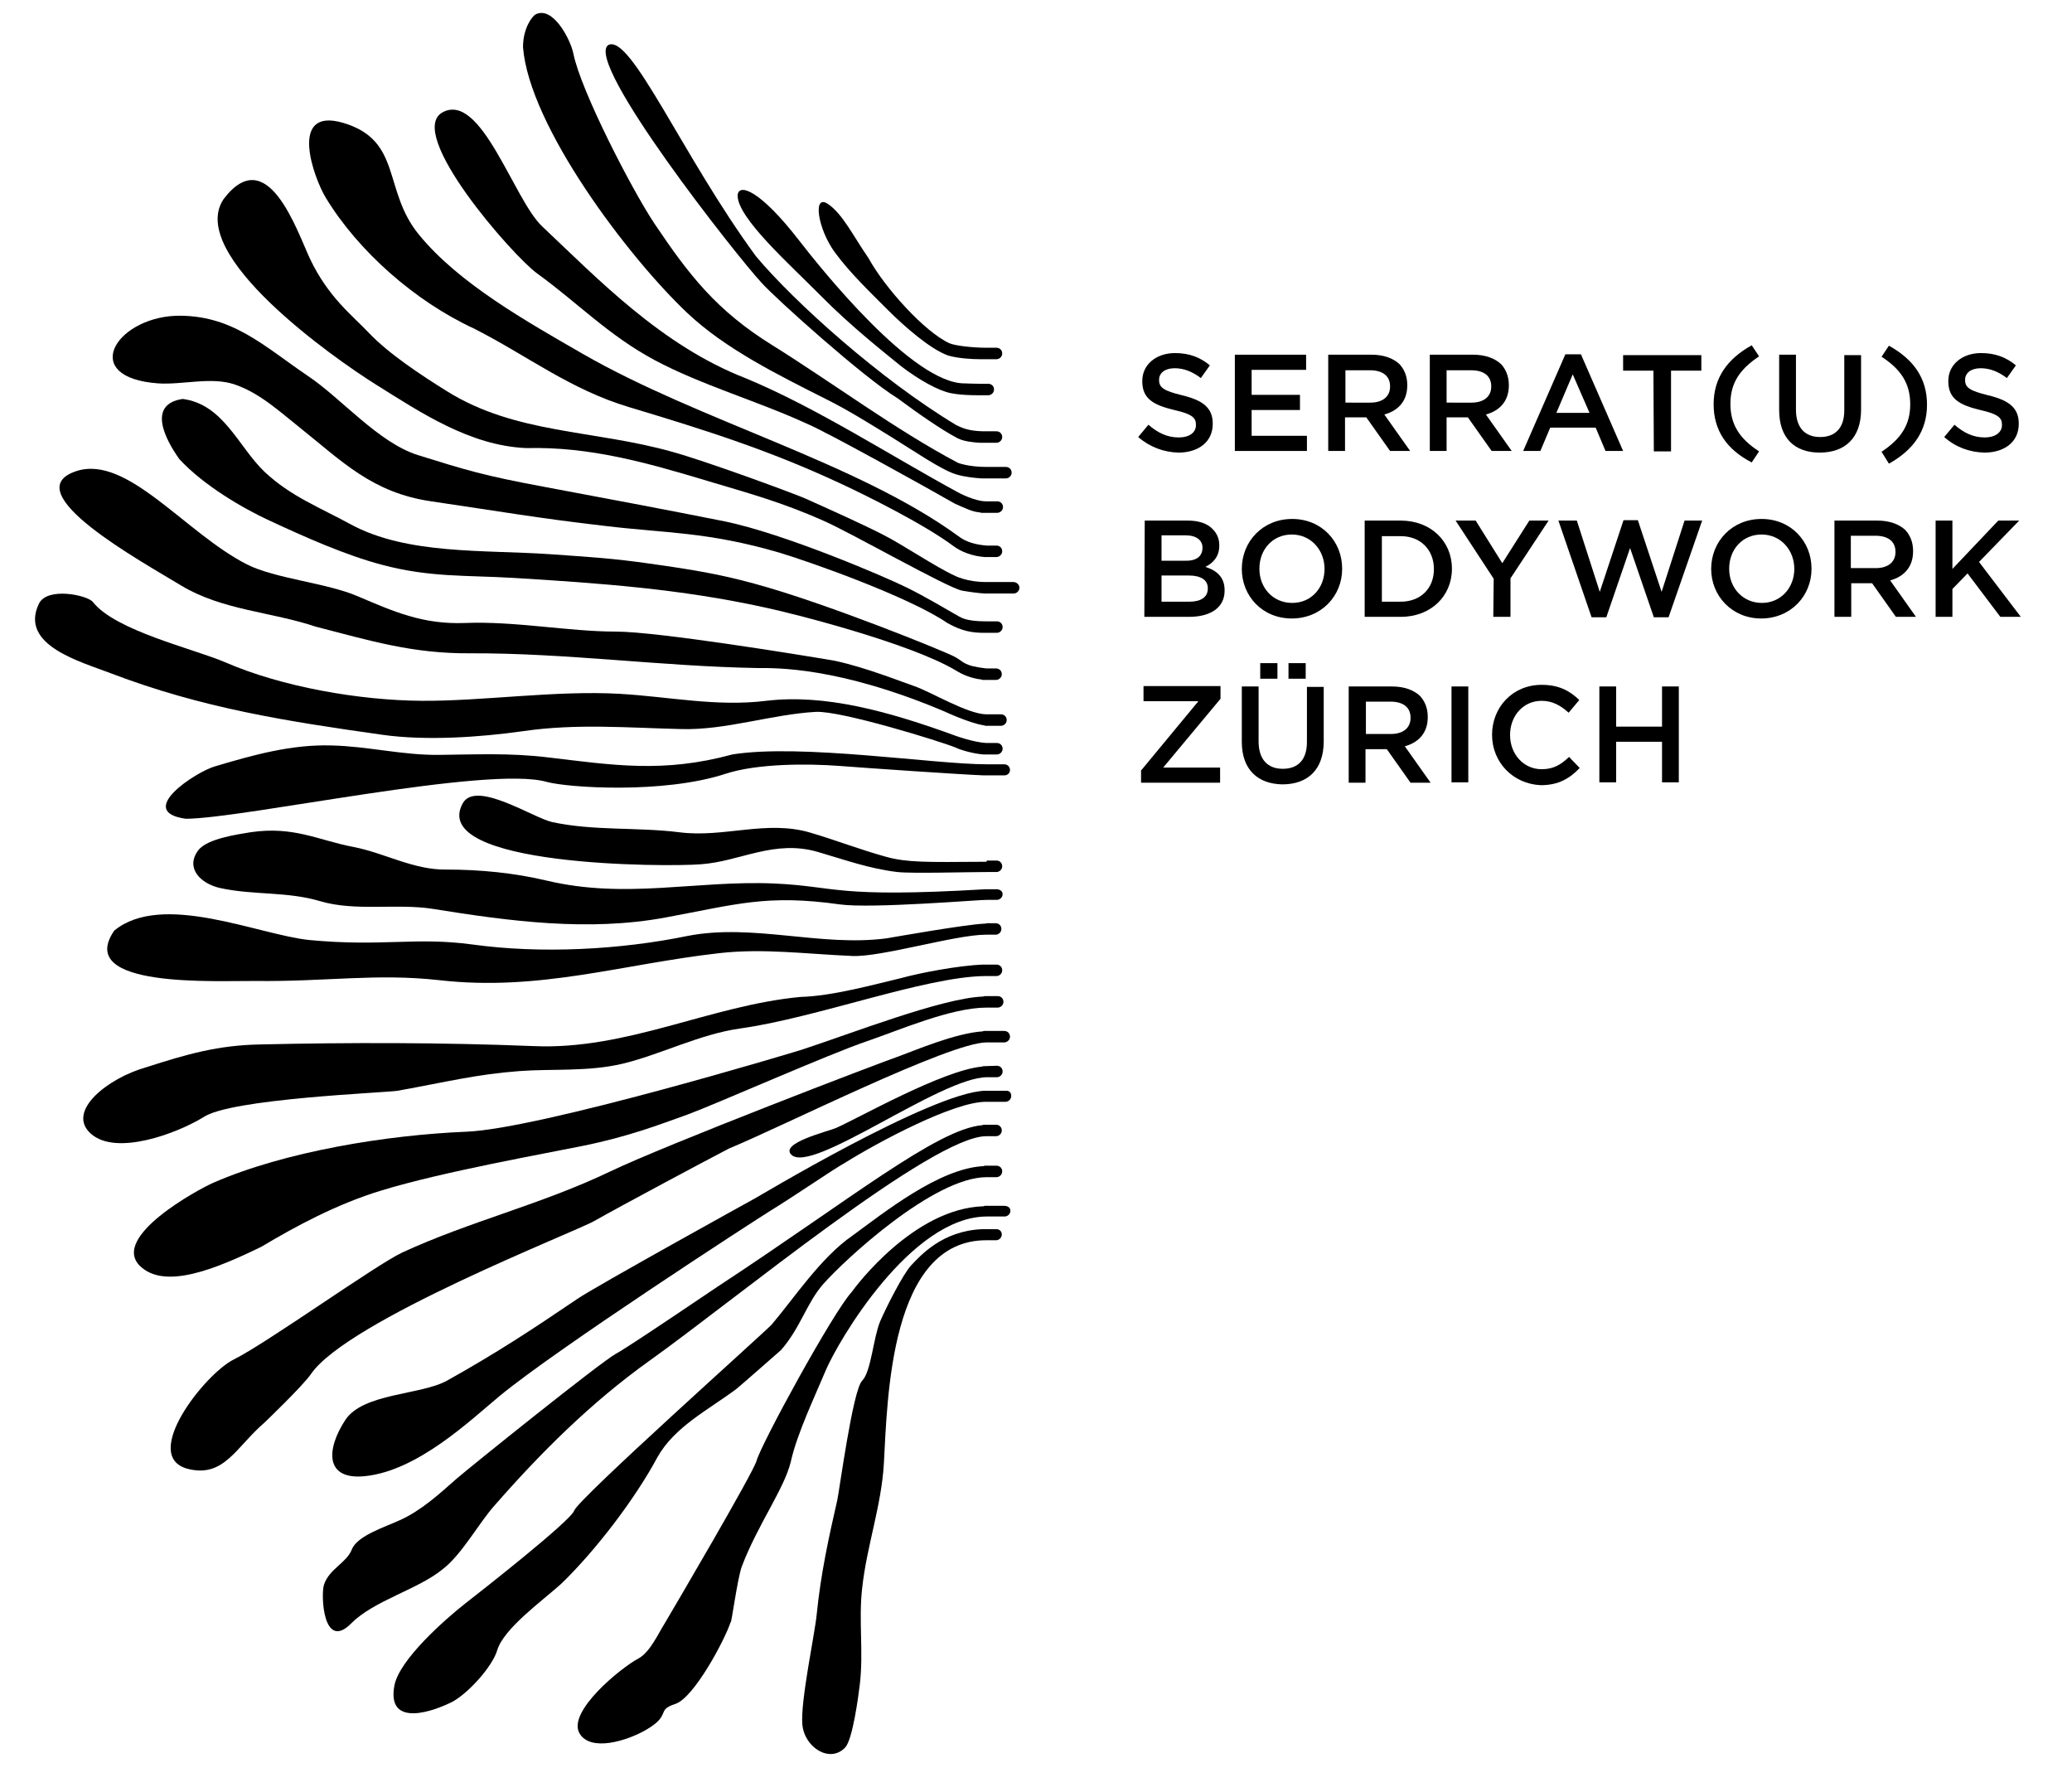 <?xml version="1.0" encoding="utf-8"?>
<!-- Generator: Adobe Illustrator 26.4.1, SVG Export Plug-In . SVG Version: 6.00 Build 0)  -->
<svg version="1.1" id="Layer_1" xmlns="http://www.w3.org/2000/svg" xmlns:xlink="http://www.w3.org/1999/xlink" x="0px" y="0px"
	 viewBox="0 0 505.9 436.3" style="enable-background:new 0 0 505.9 436.3;" xml:space="preserve">
<g id="Info">
</g>
<g id="Background">
</g>
<g id="Grafik">
	<g>
		<path d="M243.3,300.1h-2.4l0,0l0,0H240c-0.1,0-0.1,0-0.2,0c-9.8,0.4-15.1,6.5-17.4,8.9c-1.9,2.1-5.9,9.9-7.5,13.6
			c-1.7,4.1-2.2,12.3-4.4,14.5c-2.3,2.3-5.6,27.2-6.1,29.3c-2,8.7-4,17.8-5,27.8c-0.4,4.4-4,21.2-3.5,26.8c0.5,5.7,6.8,9.6,10.5,5.6
			c1.8-2,3.2-12.6,3.5-15.1c1-8-0.3-15.8,0.6-23.7c1.1-10.3,4.7-20.1,5.3-30.4c0.9-16.1,1.5-54.6,25-54.6l0,0h2.4
			c0.7,0,1.4-0.6,1.4-1.4S244,300.1,243.3,300.1z"/>
		<path d="M245.2,294.4h-4.7c-0.1,0-0.2,0-0.3,0.1c-17.1,0.5-31.3,19.6-32.3,21c-4.5,4.9-22,36.9-23.2,41.2
			c-0.8,2.9-20.3,36.1-22.5,39.8c-1.4,2.2-3.5,6.9-6.3,8.4c-4.2,2.2-17.5,13-14.4,18.3c2.7,4.6,11.7,1.8,16.3-0.9
			c6.3-3.7,2.2-4.7,7.1-6.3c4.6-1.5,12.2-15.9,13.5-20c0.1,1.1,1.6-10.4,2.7-13.5c3.9-10.3,10.4-19,12-25.7c1.5-6.8,6-16.2,8.5-22.2
			c3-7.1,20.8-37.6,39.4-37.6h4.3c0.7,0,1.4-0.6,1.4-1.4S246,294.4,245.2,294.4z"/>
		<path d="M179.8,339.1c0.9-0.7,10.9-9.5,10.9-9.5c4.8-5.5,6.2-11.4,10.3-16.1c5.3-6,27-26.1,39.9-26.1l0,0h2.4
			c0.7,0,1.4-0.6,1.4-1.4s-0.6-1.4-1.4-1.4h-2.8c-0.1,0-0.2,0-0.3,0.1c-10.9,0.5-24.4,11.4-32.1,17c-7.7,5.3-14.4,15.5-19.7,21.7
			c-1.4,1.6-47.2,42.5-48.2,45.4c-0.8,2.5-23.4,20.2-26.5,22.6c-5.1,4-16.2,13.8-17.4,20.1c-2,10.6,9.9,6.2,14.3,3.9
			c3.9-2.2,9.6-8.5,10.8-12.5c1.6-5.3,10.8-11.9,15.6-16.2c8.6-8.3,18.2-21,23.5-30.9C164.7,348.3,173,344.2,179.8,339.1z"/>
		<path d="M120.8,367.5c11.1-12.7,23.5-25.1,37.8-35.3c20.9-14.9,69-54.8,82.2-54.8l0,0h2.4c0.7,0,1.4-0.6,1.4-1.4s-0.6-1.4-1.4-1.4
			h-2.8c-0.2,0-0.4,0-0.5,0.1c-11.1,0.9-32.2,18.1-64.8,39.5c-0.5,0.3-21.5,14.6-24.7,16.3c-4.1,2.3-35.9,27.9-38.9,30.5
			c-4.4,3.9-8.8,7.9-14,10.2c-3.2,1.5-10.3,3.7-11.6,7.1c-1.3,3.3-5.5,4.7-6.8,8.6c-0.8,2.5-0.2,16.4,6.7,9.4
			c5.6-5.6,16.2-8.2,22.3-13.2C112.8,379.5,117,371.7,120.8,367.5z"/>
		<path d="M245.7,266.3h-5c-0.1,0-0.1,0-0.2,0c-13.2,0.4-56.4,26.5-56.2,26.3c-0.4,0.2-39.1,21.6-43.3,24.5
			c-11.2,7.6-19.9,13.3-31.9,20c-6.3,3.5-20.5,3-24.8,9.6c-4.7,7.2-5,14.7,4.8,13.7c12.9-1.3,25.8-13.7,32.8-19.5
			c14-11.6,62.8-43.2,66.2-45.3c6.2-3.8,15.3-10.1,18.2-11.7c8.5-5.3,26.6-14.9,34.4-14.9l0,0h4.8c0.7,0,1.4-0.6,1.4-1.4
			S246.5,266.3,245.7,266.3z"/>
		<path d="M240.3,260.3c-0.2,0-0.4,0-0.5,0.1c-9.7,0.9-30.2,12.6-35.7,15c-2.2,0.9-13.7,3.7-10.9,6.5c4.9,5,36.4-18.9,47.8-18.9l0,0
			h2.4c0.7,0,1.4-0.6,1.4-1.4s-0.6-1.4-1.4-1.4L240.3,260.3L240.3,260.3z"/>
		<path d="M131.2,66.8c9.8,7.1,17.4,15.1,28.6,21.1c11.4,6.1,25.4,10.1,37.1,15.5c4.5,1.8,30.2,16.1,36.3,19.6c3,1.3,4.1,1.9,6,2.1
			c0.1,0,0.3,0.1,0.4,0.1h1.2l0,0l0,0h2.7c0.7,0,1.4-0.6,1.4-1.4s-0.6-1.4-1.4-1.4h-2.7l0,0c-2.9,0-6.9-2.2-6.9-2.2
			c-16.4-8.9-34.4-20.6-51.7-27.8c-20.7-8-36.3-24.4-49.9-37.2c-6.9-6.6-14.8-32.8-24.2-27.8C98.8,32.4,125.3,62.6,131.2,66.8z"/>
		<path d="M178,280.4c13.1-5.4,53.8-25.9,62.9-25.9l0,0h4.3c0.7,0,1.4-0.6,1.4-1.4s-0.6-1.4-1.4-1.4h-4.8c-0.2,0-0.3,0-0.4,0.1
			c-6.7,0.4-16.7,4.7-20.3,6c-5.5,1.9-56.9,21.6-70.7,28.2c-16.9,8.1-34.1,12.1-50.8,19.8c-6.4,3-33.2,22.2-41.1,26.1
			c-7.1,3.5-22.9,23.6-11.3,26.7c8.9,2.3,11.8-5.3,18.8-11.3c0,0,9.3-8.9,11.3-11.8c8.9-13.1,64.5-34.7,69.2-37.4
			C151.6,294.4,173,283,178,280.4z"/>
		<path d="M93.3,290.6c14.7-4.5,40-9,48.8-10.8c11.4-2.3,18.8-5.2,25.8-7.7c6.8-2.5,34.6-14.8,43.8-17.9c7.9-2.7,20.5-8.2,29.2-8.2
			l0,0h2.7c0.7,0,1.4-0.6,1.4-1.4s-0.6-1.4-1.4-1.4h-3.1c-0.1,0-0.3,0-0.4,0.1c-10,0.3-32.7,9.2-44.4,13c-2.2,0.7-64,19.3-81.8,20
			c-19.4,0.8-44.3,4.8-61.9,12.5c-3.6,1.6-25.1,13.2-17.8,20.3c6,5.8,18.3,0.8,29.6-4.7C72,299.5,82.3,293.9,93.3,290.6z"/>
		<path d="M97.1,266.3c12.2-2.2,19.1-4,29.7-4.8c7.9-0.6,16.8,0.2,25.2-1.8c9.2-2.2,18.8-7.2,28.7-8.6c18.7-2.6,45-12.6,59.7-12.8
			h2.9c0.7,0,1.4-0.6,1.4-1.4s-0.6-1.4-1.4-1.4h-2.4l0,0l0,0h-0.7c0,0,0,0-0.1,0c-6.1,0.2-15.8,2.1-20.1,3.3
			c-6.4,1.5-16.7,4.4-24.6,4.6c-22.1,2.1-42.3,13-65.1,12c-22.4-0.9-45.3-0.9-66.9-0.4c-10.1,0.2-17.6,2.3-27.8,5.6
			c-9.2,2.6-19.6,10.7-13.4,16.2c6.2,5.5,21-0.1,27.4-4C56.1,268.2,94.2,266.8,97.1,266.3z"/>
		<path d="M240.8,225.5h-0.3c0,0,0,0-0.1,0c-4.7,0.2-22.2,3.3-24,3.6c-16.1,2.1-32.5-3.7-48.5-0.6c-16.5,3.4-35.8,4.4-52.5,2.1
			c-14-1.9-21.9,0.6-39.9-1.1c-12.5-1.3-35.9-11.9-47.6-2.3c-9.8,14.2,25.1,12.2,34.5,12.3c17.3,0.2,29.5-1.9,44.8-0.2
			c24.5,2.8,44.6-3.9,68.5-6.6c10.7-1.2,20.9,0.2,32.4,0.7c7.1,0.3,25.2-5.2,32.6-5.2l0,0h2.4c0.7,0,1.4-0.6,1.4-1.4
			s-0.6-1.4-1.4-1.4h-2.3V225.5C240.9,225.5,240.9,225.5,240.8,225.5z"/>
		<path d="M243.3,217.1h-2.4l0,0l0,0h-0.1c0,0,0,0-0.1,0c-37.1,2.2-36.2-0.7-51.7-1.4c-19.2-0.8-36.1,3.9-55.5-0.7
			c-8-1.9-16.3-2.7-24.6-2.7c-7.9,0.1-14.9-4-22.5-5.5c-8.6-1.6-14.6-5.2-25.3-3.6c-2.9,0.5-10.5,1.5-12.7,4.4
			c-3.2,4.3,0.5,8.1,5.3,9.2c8.2,1.8,16.3,0.8,24.4,3.2c8.7,2.6,18.7,0.5,27.6,1.9c18.6,3,38,5.6,56.8,2.1
			c17.3-3.2,24.7-5.7,42.5-3.2c7.8,1.1,34.9-1.2,36-1.1l0,0h2.4c0.7,0,1.4-0.6,1.4-1.4S244,217.1,243.3,217.1z"/>
		<path d="M240.8,210.4H240l0,0c-13.7,0.1-18.5,0.2-23.6-1.2c-6.2-1.7-12.4-4.1-18.5-5.9c-10.7-3.2-21.2,1.3-32-0.1
			c-10.4-1.3-21-0.3-31.1-2.5c-4.6-1-18.6-10.3-21.8-4.6c-8.6,15.5,50,15.6,58.2,14.9c9.6-0.7,17.8-6.1,28.5-3
			c6.5,1.9,12.6,4.1,19.4,4.9c3.4,0.4,17.5,0,21.9,0l0,0h2.3c0.7,0,1.4-0.6,1.4-1.4s-0.6-1.4-1.4-1.4H241l0,0
			C240.8,210.4,240.8,210.4,240.8,210.4z"/>
		<path d="M246.6,188c0-0.8-0.6-1.4-1.4-1.4h-4.3l0,0c-12.9,0-45.5-5.1-62.1-2.4c-16.9,4.6-29.1,2.6-45.1,0.7
			c-9.2-1.1-17.4-0.7-26.5-0.6c-8.9,0.1-17.4-2.1-26.2-2.3c-9.8-0.3-19.1,2.3-28.5,5.1c-4.6,1.3-19.7,11.1-7.1,12.8
			c14.4-0.1,73.8-13.1,88.1-9c5.1,1.4,28.5,3,43.7-2c7.7-2.5,19.9-2.5,27.8-1.9c6.4,0.5,29.7,2.1,35.1,2.3h0.1h0.7c0,0,0,0,0.1,0
			l0,0h4.3C246,189.3,246.6,188.7,246.6,188z"/>
		<path d="M93.4,179.4c10.6,1.5,23.8,0.6,34.4-0.9c13.1-1.9,25.5-0.8,38.6-0.5c10.8,0.3,22-3.6,32.8-4.2c6.2-0.3,30.4,7.2,34.1,8.7
			c0.9,0.5,4.2,1.5,6.8,1.7c0.1,0,0.1,0,0.2,0h0.5l0,0l0,0h2.6c0.7,0,1.4-0.6,1.4-1.4s-0.6-1.4-1.4-1.4h-2.6l0,0
			c-3.2-0.2-7.3-1.7-7.3-1.7c-16.7-6.1-32.1-10.3-46.4-8.6c-12.1,1.5-23.7-1-35.7-1.7c-15.7-0.9-33.5,1.8-48.4,1.7
			c-15.3-0.1-34.2-3.4-48-9.4c-7.7-3.3-26.8-7.7-32.3-14.7c-1.3-1.7-11.2-3.8-13.2,0.4c-4.9,10.2,10.4,14.2,17.6,17
			C49.4,172.9,70,176.1,93.4,179.4z"/>
		<path d="M44.3,143c10,6,22.1,6.4,32.8,10c13.2,3.4,23.6,6.6,37.6,6.5c23.5-0.1,46.8,3.2,70.3,3.6c4.2,0,19.6-0.4,45.6,10.6
			c0,0,6.2,2.9,9.7,3.4c0.1,0,0.2,0.1,0.3,0.1h3.8c0.7,0,1.4-0.6,1.4-1.4s-0.6-1.4-1.4-1.4h-3.6l0,0c-4.7-0.1-13.5-5.5-17.6-6.9
			c-3-1-11.9-4.6-19.5-6.2c-7.6-1.3-43.1-7.1-53.3-7.1c-11.6,0-24.7-2.6-36.9-2.1c-10.4,0.4-17.6-2.9-26.1-6.5
			c-7.6-3.3-20.2-4.3-27.1-7.8c-15-7.6-29.2-26.8-41.6-22.8C3.3,120,34.8,137.2,44.3,143z"/>
		<path d="M233,160.3c-2.2-1.2-31.4-13.1-48.8-17.8c-8.4-2.3-14.9-3.4-25.6-4.9c-9.1-1.3-14.5-1.6-24.4-2.3
			c-15.9-1.1-34.8,0.2-48.6-7.3c-7.7-4.2-14.6-6.8-21-12.8c-6.4-6.1-10-16.5-20-17.8c-8.7,1.3-4.3,9.8-0.8,14.7
			c6,6.5,15.7,12.1,22,15c8.4,3.9,18.4,8.4,27.5,10.8c11.7,3.1,20.3,2.5,32.2,3.2c21.3,1.3,40.7,2.7,61.2,7.2
			c6.7,1.4,35.5,8.7,46.7,15.4c1.6,1,3.7,1.9,6.2,2.2c0.2,0.1,0.4,0.1,0.5,0.1h3.1c0.7,0,1.4-0.6,1.4-1.4s-0.6-1.4-1.4-1.4h-2.4l0,0
			C234.9,162.5,235.4,161.5,233,160.3z"/>
		<path d="M38.6,93.6c6,0.4,13.1-1.7,18.8,0.3c6.1,2.1,11,6.7,15.8,10.5c10.4,8.3,17.7,15.9,32.1,18c16.4,2.4,25.9,4.1,42.4,6
			c14.9,1.8,25,1.4,42.5,6.5c8,2.4,31.9,10.9,41.1,17.2c3.7,2.1,6.3,2.4,9,2.4l0,0h0.6l0,0l0,0h2.5c0.7,0,1.4-0.6,1.4-1.4
			s-0.6-1.4-1.4-1.4h-2.5l0,0c-5.5,0-6.3-1-7.8-1.8c-1.4-0.8-7.5-4.4-11.6-6.4c-5.4-2.7-30-13.2-44.5-16.2c-13-2.6-31-6-43.9-8.4
			c-15.1-2.8-19.2-4.1-31.1-7.8c-9.7-3.1-18.6-13.8-26.8-19.3c-10.8-7.3-18.6-15.1-32.4-14.7C28,77.8,19.4,92.2,38.6,93.6z"/>
		<path d="M247.4,142.1h-6.6l0,0c-4.9,0-7.8-1.6-7.8-1.6c-4.4-2-12.6-7.5-17.1-9.8c-5-2.6-13.5-6.4-19.3-9
			c-4-1.7-24.8-9.3-32.5-11.4c-19.2-5.4-38.2-4.3-55-14.8C103,91.7,94.9,86.4,90,81.2c-4-4.2-9.9-8.7-14.3-18
			c-3.2-6.8-10.4-28.7-21.1-14.6c-9.1,13.5,26.8,38.8,37.2,45.3c10.9,6.8,22.9,14.9,36.7,15.5c15.6-0.4,29.5,3.6,44.2,8
			c9.6,2.9,18,5.1,28.5,9.8c6.8,3,30.1,16.3,33.7,17c2.3,0.4,4,0.6,5.5,0.7c0,0,0,0,0.1,0h7c0.7,0,1.4-0.6,1.4-1.4
			S248.2,142.1,247.4,142.1z"/>
		<path d="M115.7,80.2c13,6.6,23.5,14.9,37.9,19.2c19.3,5.8,34.3,10.6,51.3,18.5c6.3,2.9,20.8,10.1,28,15.5c3.1,2.2,6.4,2.5,7.5,2.6
			c0,0,0,0,0.1,0h0.2c0.1,0,0.2,0,0.2,0l0,0h2.4c0.7,0,1.4-0.6,1.4-1.4s-0.6-1.4-1.4-1.4h-2.4l0,0c-2.5-0.2-5-0.8-6.9-2.3
			c-24.9-18.1-63-28-91.7-44.5c-13.7-7.9-30.3-17.2-40-29.1c-8.9-10.8-4-23-18.5-27.3c-13.6-4-7.1,13.6-4.3,18.2
			C87.4,61.3,101.4,73.6,115.7,80.2z"/>
		<path d="M216.8,75.7c4,4,10.4,9.6,14.7,11.1c2.4,0.7,5.8,0.9,7.8,0.9h0.1h0.9c0.3,0,0.6,0,0.6,0l0,0h2.4c0.7,0,1.4-0.6,1.4-1.4
			s-0.6-1.4-1.4-1.4h-2.4l0,0c-3.5,0-7.7-0.5-9.1-1.1c-6.1-2.8-15.8-13.6-19.7-20.7c-3.9-5.7-6.3-10.7-9.8-13.2
			c-4-2.9-2.7,6,1.6,11.8C207.6,66.7,212.3,71.2,216.8,75.7z"/>
		<path d="M167.8,76.4c9.3,8.8,22.3,15.2,34,21.1c5.6,2.8,10.8,6.1,16,9.3s12,7.9,15.6,9c2.3,0.7,4.8,0.9,6.3,1h0.1h0.6
			c0.2,0,0.4,0,0.4,0h4.8c0.7,0,1.4-0.6,1.4-1.4s-0.6-1.4-1.4-1.4h-4.7l0,0c-4.5,0-7-1-7-1c-15-7.9-31-19.8-45.3-28.7
			c-13.7-8.5-20.4-17.2-28.8-29.7c-5.6-8.4-18-32.5-19.8-41.5c-0.7-3.5-5-11.7-9.2-9.6c-0.8,0.4-3.1,3.3-3.1,8
			C129.2,30.8,153.4,62.8,167.8,76.4z"/>
		<path d="M219.1,97.2c5,3.7,10.4,7.5,14.7,9.8c1.6,0.8,3.9,1,5.4,1.1c0.1,0,0.1,0,0.2,0h1c0.3,0,0.5,0,0.5,0l0,0h2.4
			c0.7,0,1.4-0.6,1.4-1.4s-0.6-1.4-1.4-1.4H240c-3.6-0.1-5-0.8-6.5-1.5c-18.5-11.1-39.6-30.1-48.9-41.2C166.6,38.1,154,8.1,148.5,11
			c-5.9,4.2,31.5,51.7,37.5,58.1C189.5,73,210.9,92.2,219.1,97.2z"/>
		<path d="M200.5,72.3c7.4,7.5,15.6,13.9,19.5,17.1c4.3,3.3,9.1,6,12.2,6.6c3,0.6,7.1,0.5,8.5,0.5h0.6c0.7,0,1.4-0.6,1.4-1.4
			s-0.6-1.4-1.4-1.4h-2l0,0c-1.6,0-3.7-0.1-3.7-0.1c-12.7,0.2-35.3-28.2-40.5-34.9c-9.5-12.3-14.8-14.1-15-11
			C180,53.2,193,64.7,200.5,72.3z"/>
	</g>
	<g>
		<path d="M277.9,106.7l2.5-3c2.2,1.9,4.5,3.1,7.4,3.1c2.6,0,4.2-1.2,4.2-3v-0.1c0-1.7-0.9-2.6-5.3-3.6c-5-1.2-7.8-2.7-7.8-7V93
			c0-4,3.4-6.8,8-6.8c3.4,0,6.1,1,8.5,3l-2.2,3.1c-2.1-1.6-4.2-2.4-6.4-2.4c-2.4,0-3.8,1.2-3.8,2.8v0.1c0,1.8,1.1,2.6,5.6,3.7
			c5,1.2,7.5,3,7.5,6.9v0.1c0,4.4-3.5,7-8.4,7C284.2,110.4,280.8,109.2,277.9,106.7z"/>
		<path d="M301.5,86.6h17.4v3.7h-13.3v6.1h11.8v3.7h-11.8v6.3h13.5v3.7h-17.6V86.6z"/>
		<path d="M324.4,86.6h10.5c3,0,5.3,0.9,6.8,2.3c1.2,1.3,1.9,3,1.9,5.1v0.1c0,3.9-2.3,6.2-5.6,7.1l6.3,8.9h-4.9l-5.8-8.2h-5.2v8.2
			h-4.1V86.6H324.4z M334.6,98.3c3,0,4.8-1.5,4.8-3.9v-0.1c0-2.5-1.8-3.9-4.9-3.9h-6v7.9H334.6z"/>
		<path d="M349.2,86.6h10.5c3,0,5.3,0.9,6.8,2.3c1.2,1.3,1.9,3,1.9,5.1v0.1c0,3.9-2.3,6.2-5.6,7.1l6.3,8.9h-4.9l-5.8-8.2h-5.2v8.2
			h-4.1V86.6H349.2z M359.3,98.3c3,0,4.8-1.5,4.8-3.9v-0.1c0-2.5-1.8-3.9-4.9-3.9h-6v7.9H359.3z"/>
		<path d="M382.2,86.5h3.8l10.3,23.6H392l-2.4-5.7h-11.1l-2.4,5.7h-4.2L382.2,86.5z M388.1,100.8l-4.1-9.4l-4,9.4H388.1z"/>
		<path d="M403.7,90.5h-7.4v-3.8h19.1v3.8H408v19.7h-4.2L403.7,90.5L403.7,90.5z"/>
		<path d="M418.4,98.7c0-6.3,3.2-11,9.3-14.4l1.8,2.7c-4.8,3.2-7,6.6-7,11.6s2.2,8.5,7,11.6l-1.8,2.7
			C421.5,109.7,418.4,105,418.4,98.7z"/>
		<path d="M434.4,100.1V86.6h4.1V100c0,4.4,2.2,6.7,5.9,6.7s5.9-2.2,5.9-6.5V86.7h4.1V100c0,7-4,10.5-10.1,10.5
			C438.2,110.5,434.4,107,434.4,100.1z"/>
		<path d="M459.4,110.3c4.8-3.2,7-6.6,7-11.6s-2.2-8.5-7-11.6l1.8-2.7c6.1,3.4,9.3,8,9.3,14.4c0,6.3-3.2,11-9.3,14.4L459.4,110.3z"
			/>
		<path d="M474.7,106.7l2.5-3c2.2,1.9,4.5,3.1,7.4,3.1c2.5,0,4.2-1.2,4.2-3v-0.1c0-1.7-0.9-2.6-5.3-3.6c-5-1.2-7.8-2.7-7.8-7V93
			c0-4,3.4-6.8,8-6.8c3.4,0,6.1,1,8.5,3l-2.2,3.1c-2.1-1.6-4.2-2.4-6.4-2.4c-2.4,0-3.8,1.2-3.8,2.8v0.1c0,1.8,1.1,2.6,5.6,3.7
			c5,1.2,7.5,3,7.5,6.9v0.1c0,4.4-3.5,7-8.4,7C480.9,110.4,477.5,109.2,474.7,106.7z"/>
		<path d="M279.5,127.1H290c2.7,0,4.8,0.7,6.1,2.1c1,1,1.6,2.3,1.6,3.9v0.1c0,2.8-1.6,4.3-3.4,5.2c2.8,0.9,4.7,2.5,4.7,5.7v0.1
			c0,4.2-3.5,6.4-8.7,6.4h-10.9L279.5,127.1L279.5,127.1z M293.6,133.7c0-1.8-1.5-3-4.1-3h-5.9v6.2h5.6
			C291.9,137,293.6,136,293.6,133.7L293.6,133.7z M290.1,140.5h-6.5v6.4h6.8c2.8,0,4.5-1.1,4.5-3.2v-0.1
			C294.9,141.7,293.4,140.5,290.1,140.5z"/>
		<path d="M303.2,138.9L303.2,138.9c0-6.7,5.1-12.2,12.3-12.2c7.2,0,12.2,5.5,12.2,12.1v0.1c0,6.6-5.1,12.1-12.3,12.1
			C308.2,151,303.2,145.5,303.2,138.9z M323.4,138.9L323.4,138.9c0-4.6-3.3-8.4-8-8.4s-7.9,3.7-7.9,8.3v0.1c0,4.6,3.3,8.3,8,8.3
			C320.2,147.2,323.4,143.5,323.4,138.9z"/>
		<path d="M333.2,127.1h8.8c7.4,0,12.5,5.1,12.5,11.7v0.1c0,6.6-5.1,11.7-12.5,11.7h-8.8V127.1z M337.4,130.9v16h4.6
			c4.9,0,8.1-3.3,8.1-7.9v-0.1c0-4.6-3.2-8-8.1-8H337.4z"/>
		<path d="M364.7,141.3l-9.3-14.2h4.9l6.5,10.4l6.6-10.4h4.7l-9.3,14.1v9.4h-4.2L364.7,141.3L364.7,141.3z"/>
		<path d="M380.5,127.1h4.5l5.6,17.4l5.8-17.5h3.5l5.8,17.5l5.6-17.4h4.3l-8.2,23.6h-3.6l-5.8-16.9l-5.8,16.9h-3.6L380.5,127.1z"/>
		<path d="M417.8,138.9L417.8,138.9c0-6.7,5.1-12.2,12.3-12.2s12.2,5.5,12.2,12.1v0.1c0,6.6-5.1,12.1-12.3,12.1
			C422.9,151,417.8,145.5,417.8,138.9z M438.1,138.9L438.1,138.9c0-4.6-3.3-8.4-8-8.4s-7.9,3.7-7.9,8.3v0.1c0,4.6,3.3,8.3,8,8.3
			C434.8,147.2,438.1,143.5,438.1,138.9z"/>
		<path d="M447.9,127.1h10.5c3,0,5.3,0.9,6.8,2.3c1.2,1.3,1.9,3,1.9,5.1v0.1c0,3.9-2.3,6.2-5.6,7.1l6.3,8.9h-4.9l-5.8-8.2H452v8.2
			h-4.1V127.1z M458,138.7c3,0,4.8-1.5,4.8-3.9v-0.1c0-2.5-1.8-3.9-4.9-3.9h-6v7.9H458z"/>
		<path d="M472.6,127.1h4.1v11.8l11.2-11.8h5.1l-9.8,10.1l10.2,13.4h-5l-8-10.6l-3.7,3.8v6.8h-4.1V127.1z"/>
		<path d="M278.7,188l13.9-16.8h-13.4v-3.7H298v3.1l-14,16.8h13.9v3.7h-19.3V188H278.7z"/>
		<path d="M303.2,181.1v-13.5h4.1V181c0,4.4,2.2,6.7,5.9,6.7c3.7,0,5.9-2.2,5.9-6.5v-13.5h4.1V181c0,7-4,10.5-10.1,10.5
			C307.1,191.4,303.2,187.9,303.2,181.1z M307.7,161.9h4.2v3.8h-4.2V161.9z M314.6,161.9h4.2v3.8h-4.2V161.9z"/>
		<path d="M329.4,167.6h10.5c3,0,5.3,0.9,6.8,2.3c1.2,1.3,1.9,3,1.9,5.1v0.1c0,3.9-2.3,6.2-5.6,7.1l6.3,8.9h-4.9l-5.8-8.2h-5.2v8.2
			h-4.1v-23.5H329.4z M339.6,179.2c3,0,4.8-1.5,4.8-3.9v-0.1c0-2.5-1.8-3.9-4.9-3.9h-6v7.9H339.6z"/>
		<path d="M354.4,167.6h4.1V191h-4.1V167.6z"/>
		<path d="M364.3,179.4L364.3,179.4c0-6.7,5-12.2,12.1-12.2c4.3,0,6.9,1.5,9.2,3.7L383,174c-1.9-1.7-3.9-2.9-6.6-2.9
			c-4.5,0-7.7,3.7-7.7,8.3v0.1c0,4.6,3.3,8.3,7.7,8.3c2.9,0,4.7-1.1,6.7-3l2.6,2.7c-2.4,2.5-5.1,4.2-9.5,4.2
			C369.4,191.4,364.3,186.1,364.3,179.4z"/>
		<path d="M390.5,167.6h4.1v9.8h11.2v-9.8h4.1V191h-4.1v-9.9h-11.2v9.9h-4.1V167.6z"/>
	</g>
</g>
<g id="Passermarken">
</g>
<g id="Help">
</g>
</svg>
